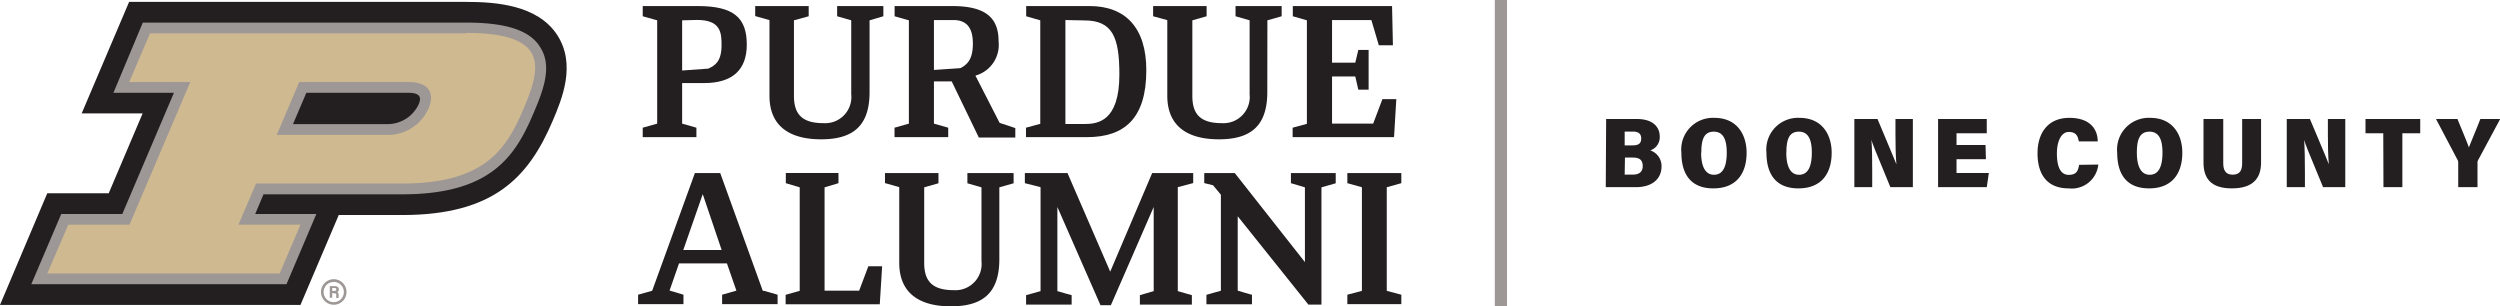 <svg id="Layer_1" data-name="Layer 1" xmlns="http://www.w3.org/2000/svg" viewBox="0 0 264.5 32.4"><defs><style>.cls-1{fill:#9d9795;}.cls-2{fill:#231f20;}.cls-3{fill:#cfb991;}</style></defs><rect class="cls-1" x="158.15" width="1.29" height="32.4"/><polygon class="cls-2" points="148.26 19.38 148.26 18.31 142.55 18.31 142.55 19.38 144.09 19.81 144.09 30.77 142.55 31.18 142.55 32.18 148.26 32.18 148.26 31.18 146.72 30.77 146.72 19.81 148.26 19.38"/><polygon class="cls-2" points="90.9 30.75 87.24 30.75 87.24 19.82 88.71 19.38 88.71 18.3 83.14 18.3 83.14 19.38 84.61 19.82 84.61 30.77 83.12 31.19 83.12 32.19 93.08 32.19 93.33 28.17 91.87 28.17 90.9 30.75"/><path class="cls-2" d="M80.7,30.76,76.2,18.31H73.52L69,30.76h0l-1.49.42v1h4.8v-1h0l-1.47-.44,1-2.87h5.07l1,2.88-1.51.43v1h5.87v-1h0l-1.4-.4Zm-8.41-4.31,2.06-5.91,2,5.91Z"/><path class="cls-2" d="M126.22,18.31H121.9l-4.44,10.43-4.52-10.43h-4.51v1.07h0l1.66.42v11l-1.53.43v1h4.82v-1s-1.46-.4-1.51-.43v-8.9l4.56,10.39h1.1l4.53-10.39v8.9l-1.46.43v1h5.5v-1h0l-1.49-.43v-11l1.63-.43V18.31Z"/><path class="cls-2" d="M141.36,18.31h-4.78v1.07h0l1.48.44v7.91l-7.42-9.42h-3.23v1.06h0l.93.23.83,1V30.76l-1.53.43v1h4.82v-1s-1.46-.41-1.51-.44V22.88l7.48,9.35h1.38V19.82l1.51-.43h0V18.31Z"/><path class="cls-2" d="M105.73,27.41c0,3.52-1.68,5-5.13,5-3.17,0-5.46-1.27-5.46-4.61v-8l-1.51-.43V18.31h5.66v1.08l-1.51.43v8c0,2,.93,2.88,3.14,2.88a2.77,2.77,0,0,0,2.92-3.06V19.82l-1.49-.43V18.31h4.89v1.08l-1.51.43Z"/><path class="cls-1" d="M35.32,32.24a1.35,1.35,0,1,1,1.34-1.34A1.34,1.34,0,0,1,35.32,32.24Zm0-2.41a1.07,1.07,0,1,0,1.06,1.07A1.06,1.06,0,0,0,35.32,29.83Z"/><path class="cls-1" d="M35.15,31v.5h-.26V30.27h.54c.27,0,.42.15.42.34a.31.31,0,0,1-.18.3c.06,0,.16.08.16.31v.06a1.77,1.77,0,0,0,0,.24h-.25a.94.94,0,0,1,0-.28v0c0-.14,0-.2-.23-.2Zm0-.22h.23c.14,0,.2-.05.2-.16s-.07-.15-.2-.15h-.23Z"/><path class="cls-2" d="M31.79,32.26l4.05-9.51h6.71c9.71,0,13.39-4,15.94-10,.94-2.22,2.52-5.93.44-9.08S52.45.2,49.32.2H13.66L8.64,12h6.45L11.5,20.45H5L0,32.26Z"/><path class="cls-1" d="M57.1,4.91C56,3.19,53.49,2.39,49.32,2.39H15.11L12,9.82H18.4L12.94,22.64H6.48L3.31,30.07h27l3.16-7.43H27l.88-2.08H42.55c9.46,0,12-4.09,13.92-8.64,1.05-2.45,2-5,.63-7M32.41,9.82H43.22c1.49,0,1.27.74,1.08,1.21a3.65,3.65,0,0,1-3.46,2.1H31Z"/><path class="cls-3" d="M49.32,3.53H15.87l-2.2,5.15h6.46L13.7,23.77H7.23L5,28.93H29.59l2.2-5.16H25.23l1.86-4.35H42.55c8.86,0,11.09-3.76,12.88-8s2.75-7.94-6.11-7.94M40.84,14.27H29.28l2.38-5.59H43.22c2,0,2.87,1.05,2.12,2.79a4.71,4.71,0,0,1-4.5,2.8"/><path class="cls-2" d="M69.53,2.15,68,1.72V.64h5.82c3.79,0,5.19,1.22,5.19,4.08,0,2.68-1.53,4.07-4.52,4.07H72.17v4.29l1.51.43v1H68v-1l1.53-.43Zm2.64,0V7.46l2.77-.2c.69-.32,1.4-.74,1.4-2.47,0-1.3-.06-2.68-2.59-2.68Z"/><path class="cls-2" d="M100.69,8.61H98.81v4.47l1.51.43v1H94.64v-1l1.52-.43V2.15l-1.51-.43V.64h6.08c3.61,0,4.92,1.28,4.92,3.74A3.37,3.37,0,0,1,103.2,8l2.56,5,1.66.55v1h-3.86ZM98.81,2.12V7.4l2.8-.19c.89-.44,1.32-1.15,1.32-2.6s-.49-2.49-2.07-2.49Z"/><path class="cls-2" d="M108.55,13.51l1.51-.41V2.15l-1.49-.43V.64h6.71c3.79,0,6,2.29,6,6.79,0,5.08-2.29,7.08-6.29,7.08h-6.44Zm4.17-11.39v11h2c1.36,0,3.71-.22,3.71-5.23,0-3.94-.71-5.73-3.71-5.73Z"/><polygon class="cls-2" points="146.26 10.49 145.28 13.08 140.93 13.08 140.93 8.09 143.39 8.09 143.71 9.49 144.8 9.49 144.8 5.28 143.71 5.28 143.39 6.63 140.93 6.63 140.93 2.12 145.09 2.12 145.88 4.79 147.37 4.79 147.28 0.64 136.78 0.64 136.78 1.72 138.27 2.15 138.27 13.1 136.76 13.51 136.76 14.51 147.49 14.51 147.73 10.49 146.26 10.49"/><path class="cls-2" d="M92,9.74c0,3.52-1.68,5-5.13,5-3.17,0-5.46-1.27-5.46-4.61v-8l-1.51-.43V.64h5.66V1.72L84,2.15v8c0,2,.93,2.88,3.13,2.88a2.77,2.77,0,0,0,2.93-3.06V2.15l-1.49-.43V.64h4.89V1.72L92,2.15Z"/><path class="cls-2" d="M134.08,9.74c0,3.52-1.68,5-5.12,5-3.17,0-5.46-1.27-5.46-4.61v-8L122,1.72V.64h5.66V1.72l-1.51.43v8c0,2,.92,2.88,3.13,2.88a2.78,2.78,0,0,0,2.93-3.06V2.15l-1.49-.43V.64h4.88V1.72l-1.51.43Z"/><path class="cls-2" d="M169.93,12.59h3.25c1.77,0,2.42.91,2.42,1.85a1.46,1.46,0,0,1-1,1.47,1.75,1.75,0,0,1,1.19,1.7c0,1.32-1,2.19-2.69,2.19h-3.21Zm2.79,2.79c.64,0,.92-.2.92-.73s-.34-.73-.87-.73h-.88v1.46Zm-.83,3.09h.91c.53,0,1-.23,1-.89s-.34-.91-1.06-.91h-.82Z"/><path class="cls-2" d="M184.79,16.16c0,2.1-1,3.77-3.52,3.77s-3.38-1.68-3.38-3.78a3.35,3.35,0,0,1,3.5-3.68C183.75,12.47,184.79,14.21,184.79,16.16Zm-4.81,0c0,1.38.41,2.33,1.36,2.33s1.35-.88,1.35-2.34c0-1.27-.31-2.22-1.37-2.22S180,14.8,180,16.15Z"/><path class="cls-2" d="M193.79,16.16c0,2.1-1,3.77-3.52,3.77s-3.38-1.68-3.38-3.78a3.35,3.35,0,0,1,3.5-3.68C192.75,12.47,193.79,14.21,193.79,16.16Zm-4.8,0c0,1.38.4,2.33,1.35,2.33s1.35-.88,1.35-2.34c0-1.27-.31-2.22-1.37-2.22S189,14.8,189,16.15Z"/><path class="cls-2" d="M196.19,19.8V12.59h2.45c1.55,3.65,1.86,4.48,2,4.79h0c-.08-.84-.1-2.08-.1-3.2V12.59h1.84V19.8H200c-1.69-4.08-1.94-4.72-2-5h0c.07.91.08,2.14.08,3.39V19.8Z"/><path class="cls-2" d="M210.11,16.84H207V18.3h3.42l-.22,1.5h-5.15V12.59h5.15V14.1H207v1.24h3.07Z"/><path class="cls-2" d="M222,17.41a2.82,2.82,0,0,1-3.13,2.52c-2.47,0-3.3-1.7-3.3-3.72s1-3.74,3.37-3.74,3,1.39,3,2.49h-2c-.1-.55-.28-1-1.07-1s-1.25,1-1.25,2.27.31,2.27,1.25,2.27,1-.58,1.1-1.06Z"/><path class="cls-2" d="M230.89,16.16c0,2.1-1,3.77-3.52,3.77S224,18.25,224,16.15a3.35,3.35,0,0,1,3.5-3.68C229.85,12.47,230.89,14.21,230.89,16.16Zm-4.81,0c0,1.38.41,2.33,1.36,2.33s1.35-.88,1.35-2.34c0-1.27-.31-2.22-1.37-2.22S226.08,14.8,226.08,16.15Z"/><path class="cls-2" d="M235.22,12.59v4.67c0,.64.17,1.22,1,1.22s1-.56,1-1.22V12.59h2V17.2c0,1.67-.86,2.73-3.09,2.73s-3-1.07-3-2.74v-4.6Z"/><path class="cls-2" d="M241.94,19.8V12.59h2.45c1.56,3.65,1.87,4.48,2,4.79h0c-.08-.84-.1-2.08-.1-3.2V12.59h1.84V19.8h-2.35c-1.7-4.08-1.94-4.72-2-5h0c.06.91.08,2.14.08,3.39V19.8Z"/><path class="cls-2" d="M252.15,14.1h-1.88V12.59h5.79V14.1h-1.89v5.7h-2Z"/><path class="cls-2" d="M260.08,19.8V17.22a.51.51,0,0,0-.06-.28l-2.29-4.35H260c.42,1.05.92,2.21,1.21,3,.4-1,.85-2.06,1.21-3h2.1l-2.33,4.34a.5.5,0,0,0-.07.26V19.8Z"/></svg>
